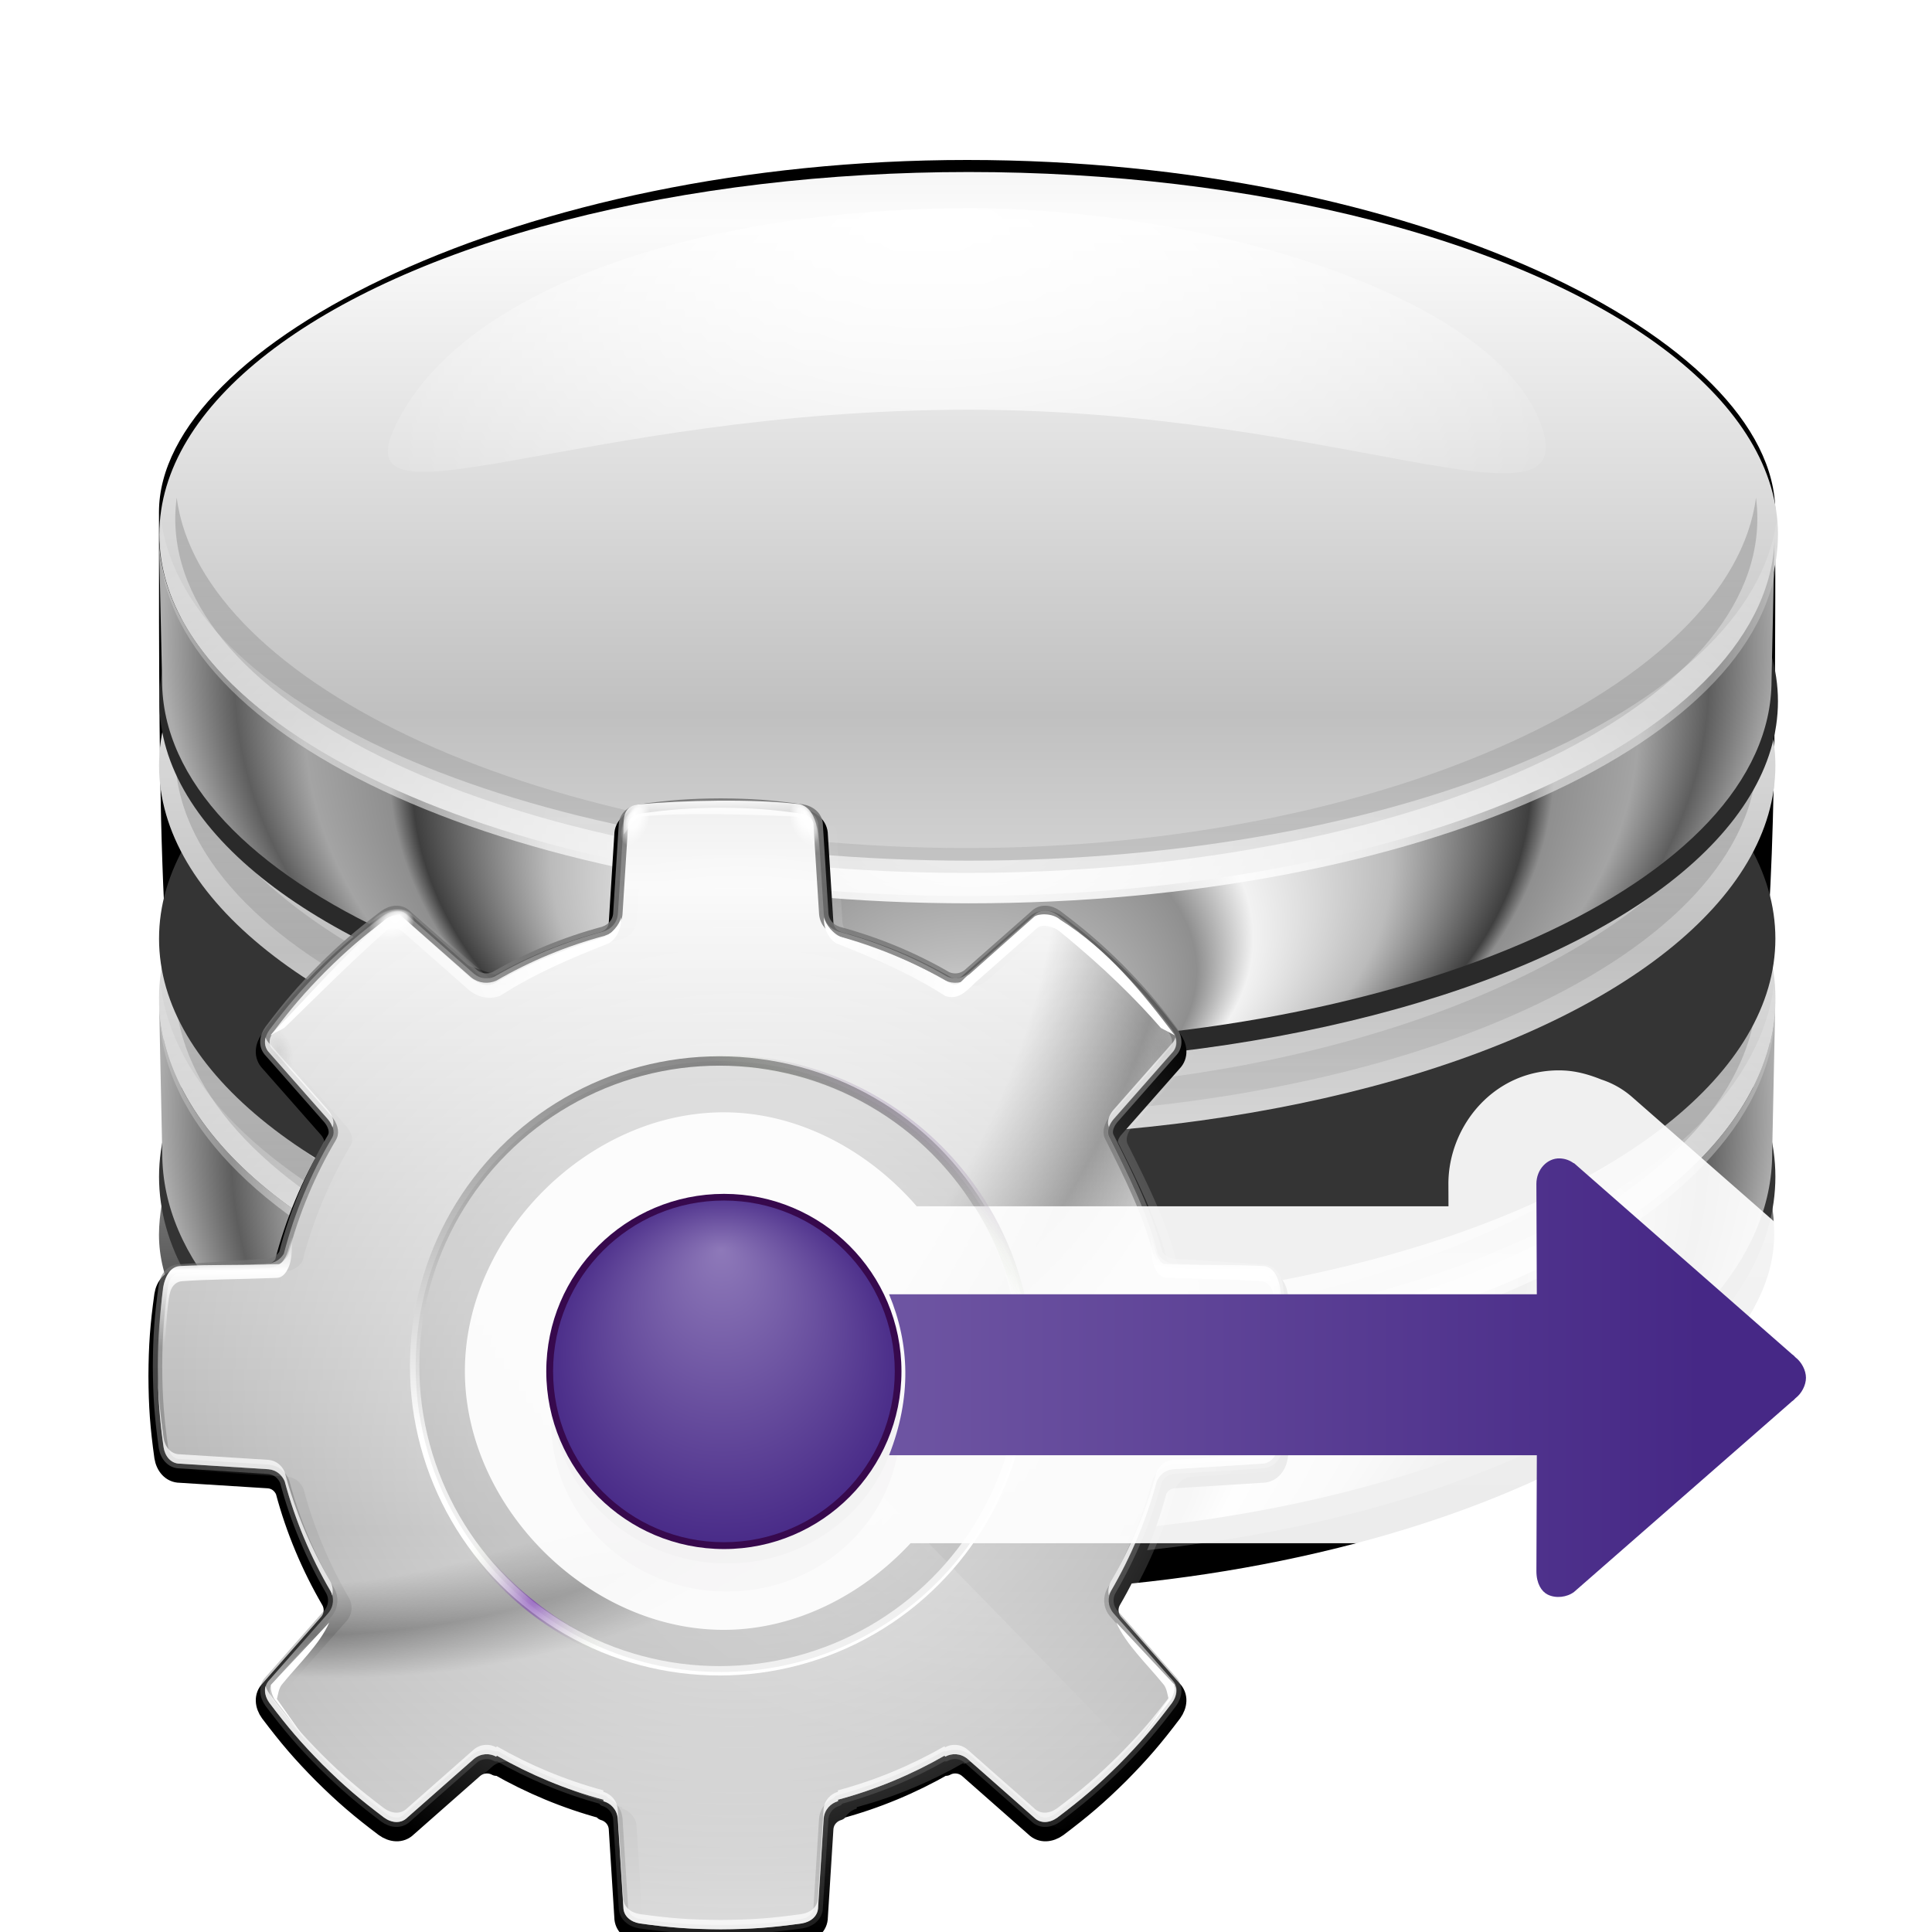 <svg height="24" width="24" xmlns="http://www.w3.org/2000/svg" xmlns:xlink="http://www.w3.org/1999/xlink"><linearGradient id="a"><stop offset="0" stop-color="#fff"/><stop offset="1" stop-color="#fff" stop-opacity="0"/></linearGradient><linearGradient id="b" gradientUnits="userSpaceOnUse" x1="78.561" x2="40.48" y1="8.081" y2="36.641"><stop offset="0" stop-color="#8e79b9"/><stop offset="1" stop-color="#462886"/></linearGradient><linearGradient id="c" gradientTransform="matrix(0 1 1 0 -225.549 -4.741)" gradientUnits="userSpaceOnUse" x1="182.283" x2="182.283" xlink:href="#b" y1="238.969" y2="344.424"/><radialGradient id="d" cx="44.134" cy="88.832" gradientUnits="userSpaceOnUse" r="34.675" spreadMethod="reflect"><stop offset="0" stop-color="#6f29ae"/><stop offset=".26" stop-color="#d5efb9" stop-opacity="0"/><stop offset="1" stop-color="#6eae29" stop-opacity="0"/></radialGradient><radialGradient id="e" cx="64.303" cy="64.506" fx="63.995" fy="51.546" gradientUnits="userSpaceOnUse" r="19.637" xlink:href="#b"/><linearGradient id="f" gradientTransform="matrix(1.012 0 0 1.095 -19.927 16.577)" gradientUnits="userSpaceOnUse" x1="80.093" x2="80.093" y1="69.249" y2="56.052"><stop offset="0" stop-color="#bce93f" stop-opacity=".286"/><stop offset="1" stop-color="#eefacd"/></linearGradient><radialGradient id="g" cx="48.287" cy="87.407" fx="48.682" fy="96.119" gradientUnits="userSpaceOnUse" r="11.39"><stop offset="0" stop-color="#6ccb34"/><stop offset="1" stop-color="#afe41f"/></radialGradient><linearGradient id="h" gradientUnits="userSpaceOnUse" x1="310.85" x2="310.85" y1="-27.656" y2="270.17"><stop offset="0"/><stop offset=".5" stop-color="#fff"/><stop offset="1" stop-color="#fff"/></linearGradient><linearGradient id="i" gradientUnits="userSpaceOnUse" x1="114.296" x2="114.296" y1="49.937" y2="61.877"><stop offset="0" stop-color="#fff" stop-opacity="0"/><stop offset=".325" stop-color="#fff"/><stop offset="1" stop-color="#fff" stop-opacity="0"/></linearGradient><radialGradient id="j" cx="54.673" cy="6.85" gradientTransform="matrix(1 0 0 1.902 0 -6.178)" gradientUnits="userSpaceOnUse" r="1.289"><stop offset="0" stop-color="#474747"/><stop offset="1" stop-color="#474747" stop-opacity="0"/></radialGradient><radialGradient id="k" cx="54.673" cy="6.85" fx="54.046" fy="6.341" gradientTransform="matrix(1 0 0 1.902 0 -6.178)" gradientUnits="userSpaceOnUse" r="1.289" xlink:href="#L"/><linearGradient id="l" gradientUnits="userSpaceOnUse" x1="52.722" x2="38.628" xlink:href="#M" y1="17.797" y2="22.658"/><linearGradient id="m" gradientUnits="userSpaceOnUse" x1="43.714" x2="18.252" xlink:href="#M" y1="11.362" y2="21.729"/><radialGradient id="n" cx="54.673" cy="6.85" fx="54.046" fy="6.341" gradientTransform="matrix(.678 0 0 1.289 -64.855 57.852)" gradientUnits="userSpaceOnUse" r="1.289" xlink:href="#L"/><radialGradient id="o" cx="54.673" cy="6.85" fx="54.046" fy="6.341" gradientTransform="matrix(.678 0 0 1.289 21.534 16.005)" gradientUnits="userSpaceOnUse" r="1.289" xlink:href="#L"/><linearGradient id="p" gradientUnits="userSpaceOnUse" x1="62.907" x2="62.991" xlink:href="#a" y1="3.391" y2="9.394"/><linearGradient id="q" gradientUnits="userSpaceOnUse" x1="53.469" x2="52.469" y1="-13.033" y2="167.967"><stop offset="0" stop-color="#767676"/><stop offset="1" stop-color="#767676" stop-opacity="0"/></linearGradient><radialGradient id="r" cx="49.426" cy="87.602" gradientUnits="userSpaceOnUse" r="40.66" xlink:href="#a"/><radialGradient id="s" cx="94.819" cy="67.895" gradientTransform="matrix(1 0 0 .578 0 -101.847)" gradientUnits="userSpaceOnUse" r="43.734" xlink:href="#a"/><radialGradient id="t" cx="-1.249" cy="23.725" fy="61.404" gradientTransform="matrix(1.358 1.503 -1.633 1.476 -61.052 -44.648)" gradientUnits="userSpaceOnUse" r="60"><stop offset="0" stop-opacity="0"/><stop offset=".611" stop-opacity="0"/><stop offset=".685" stop-opacity=".378"/><stop offset=".75" stop-opacity="0"/><stop offset="1" stop-opacity="0"/></radialGradient><linearGradient id="u" gradientUnits="userSpaceOnUse" spreadMethod="reflect" x1="48.081" x2="48.081" y1="98.923" y2="52.285"><stop offset="0" stop-color="#b4b4b4"/><stop offset=".5" stop-color="#d1d1d1"/><stop offset="1" stop-color="#fafafa"/></linearGradient><filter id="v"><feGaussianBlur stdDeviation="1.37"/></filter><filter id="w"><feGaussianBlur stdDeviation=".607"/></filter><filter id="x"><feGaussianBlur stdDeviation=".416"/></filter><filter id="y"><feGaussianBlur stdDeviation=".46"/></filter><filter id="z"><feGaussianBlur stdDeviation=".691"/></filter><filter id="A"><feGaussianBlur stdDeviation=".114"/></filter><filter id="B"><feGaussianBlur stdDeviation=".07"/></filter><filter id="C"><feGaussianBlur stdDeviation=".204"/></filter><filter id="D" height="1.133" width="1.226" x="-.113" y="-.067"><feGaussianBlur stdDeviation=".133"/></filter><filter id="E"><feGaussianBlur stdDeviation=".093"/></filter><filter id="F"><feGaussianBlur stdDeviation=".023"/></filter><filter id="G"><feGaussianBlur stdDeviation=".605"/></filter><clipPath id="H"><path d="m76.906-70.062c-2.912 3.972-7.607 6.562-12.906 6.562-4.896 0-9.283-2.189-12.219-5.656-23.14-4.286-26.618 14.04-31.5 30.75.409.434.807.865 1.281 1.344 2.327 2.303 3.946 3.678 6.562 5.656.789.572 1.783.685 2.469 0l7.094-6.25c.761-.632 1.706-.623 2.375-.25l.094-.094c3.528 2.017 7.328 3.61 11.344 4.688v.156c.736.209 1.44.859 1.531 1.844l.594 9.438c0.0.969.788 1.597 1.75 1.75 3.249.451 5.351.608 8.625.625 3.274-.017 5.376-.174 8.625-.625.962-.153 1.75-.781 1.75-1.75l.594-9.438c.091-.984.795-1.635 1.531-1.844v-.156c4.016-1.078 7.816-2.67 11.344-4.688l.094.094c.669-.373 1.614-.382 2.375.25l7.094 6.25c.686.686 1.68.572 2.469 0 2.617-1.979 4.235-3.354 6.562-5.656.485-.491.895-.931 1.312-1.375 3.924-7.087-25.609-43.435-30.844-31.625z"/></clipPath><filter id="I"><feGaussianBlur stdDeviation="1.283"/></filter><radialGradient id="K" cx="-84" cy="64" gradientUnits="userSpaceOnUse" r="60" xlink:href="#a"/><linearGradient id="L"><stop offset="0" stop-color="#fff"/><stop offset=".5" stop-color="#fff" stop-opacity=".791"/><stop offset="1" stop-color="#fff" stop-opacity="0"/></linearGradient><linearGradient id="M"><stop offset="0" stop-color="#fff"/><stop offset=".5" stop-color="#fff" stop-opacity=".504"/><stop offset="1" stop-color="#fff"/></linearGradient><filter id="N"><feGaussianBlur stdDeviation="6.421"/></filter><linearGradient id="O" gradientUnits="userSpaceOnUse" x1="99.466" x2="99.466" y1="120.63" y2="90.84"><stop offset="0"/><stop offset="1" stop-opacity="0"/></linearGradient><filter id="P"><feGaussianBlur stdDeviation="1.601"/></filter><filter id="Q"><feGaussianBlur stdDeviation="4.196"/></filter><linearGradient id="R" gradientUnits="userSpaceOnUse" spreadMethod="reflect" x1="341.532" x2="341.532" y1="528.58" y2="700.078"><stop offset="0" stop-color="#fcfcfc"/><stop offset="1" stop-color="#c0c0c0"/></linearGradient><linearGradient id="S"><stop offset="0" stop-color="#fff"/><stop offset=".139" stop-color="#bcbcbc"/><stop offset=".278" stop-color="#8f8f8f"/><stop offset=".348" stop-color="#f2f2f2"/><stop offset=".52" stop-color="#bbb"/><stop offset=".691" stop-color="#3f3f3f"/><stop offset=".72" stop-color="#8f8f8f"/><stop offset=".825" stop-color="#a4a4a4"/><stop offset=".911" stop-color="#5e5e5e"/><stop offset="1" stop-color="#acacac"/></linearGradient><filter id="T"><feGaussianBlur stdDeviation="4.717"/></filter><linearGradient id="U" gradientUnits="userSpaceOnUse" x1="1228.482" x2="1228.482" y1="349.261" y2="687.31"><stop offset="0"/><stop offset="1" stop-color="#474747" stop-opacity="0"/></linearGradient><radialGradient id="V" cx="902.44" cy="573.336" fy="777.675" gradientTransform="matrix(1 0 0 .79 -515.847 106.142)" gradientUnits="userSpaceOnUse" r="252.672" xlink:href="#S"/><radialGradient id="W" cx="949.332" cy="517.87" fx="941.931" fy="440.161" gradientTransform="matrix(1.71 .065 -.052 .987 -1209.492 -86.255)" gradientUnits="userSpaceOnUse" r="119.397" xlink:href="#a"/><radialGradient id="X" cx="1302.516" cy="396.677" gradientTransform="matrix(1.462 0 0 .792 -1517.098 316.296)" gradientUnits="userSpaceOnUse" r="252.672" xlink:href="#a"/><radialGradient id="Y" cx="902.44" cy="573.336" fy="777.675" gradientTransform="matrix(.222 0 0 .178 -136.004 -61.564)" gradientUnits="userSpaceOnUse" r="252.672" xlink:href="#S"/><radialGradient id="Z" cx="949.332" cy="517.87" fx="941.931" fy="440.161" gradientTransform="matrix(.379 -.006 -0 .216 -295.927 -82.283)" gradientUnits="userSpaceOnUse" r="119.397" xlink:href="#a"/><linearGradient id="aa" gradientUnits="userSpaceOnUse" x1="46.27" x2="46.27" y1="39.292" y2="23.015"><stop offset="0" stop-color="#222"/><stop offset="1" stop-opacity="0"/></linearGradient><filter id="ab"><feGaussianBlur stdDeviation=".464"/></filter><g transform="matrix(.172 0 0 .172 1.027 .998)"><path d="m594.21 637.248c0 303.864.001 275.303-397.065 275.303-108.849 0-108.291-77.88-108.291-275.303 0-54.059 113.2-113.034 252.678-113.034s252.678 57.407 252.678 113.034z" filter="url(#N)" transform="matrix(.231 0 0 .225 -15.015 -112.197)"/><path d="m82.304 50.819c-19.506 0-34.606 7.275-34.606 17.028 0 .031-0.0.062 0 .094-.001.02.001.042 0 .062.001.042-.001.084 0 .125v.094c-0.0.02 0 .042 0 .062 0 .305.001.605.031.906l-.091 5.5c-.073.464-.125.933-.125 1.406 0 .463.055.921.125 1.375-.07.454-.125.912-.125 1.375 0 .031-0.0.062 0 .094-.001.021.001.042 0 .062.001.043-.001.082 0 .125v.062c-0.0.021 0 .041 0 .062 0 .305.001.605.031.906l-.091 5.531c-.073.464-.125.933-.125 1.406 0 .458.056.894.125 1.344-.07.454-.125.912-.125 1.375 0 .031-0.0.062 0 .094-.001.02.001.042 0 .062.001.042-.001.084 0 .125v.094c-0.0.02 0 .042 0 .062 0 .305.001.605.031.906l-.091 5.5c-.073.464-.125.933-.125 1.406 0 .368.018.732.062 1.094-.044.362-.062.726-.062 1.094 0 .032-0.0.062 0 .094-.001.021.001.042 0 .062.001.042-.001.084 0 .125v.062c-0.0.021 0 .041 0 .062 0 .305.001.636.031.938l-.091 5.5c-.073.464-.125.933-.125 1.406 0 8.086 15.838 16.211 35.344 16.211 19.506 0 35.313-8.235 35.313-16.211 0-.515-.038-1.027-.125-1.531l-.091-5.375c.03-.301.031-.633.031-.938 0-.053.001-.104 0-.156.002-.084 0-.166 0-.25 0-.368-.018-.731-.062-1.094.044-.363.062-.726.062-1.094 0-.515-.038-1.027-.125-1.531l-.091-5.375c.03-.301.031-.601.031-.906 0-.051.001-.105 0-.156.003-.094 0-.187 0-.281 0-.462-.024-.922-.094-1.375.068-.448.094-.887.094-1.344 0-.515-.038-1.027-.125-1.531l-.091-5.406c.03-.301.031-.601.031-.906 0-.053.001-.104 0-.156.002-.084 0-.166 0-.25 0-.462-.024-.922-.094-1.375.07-.453.094-.913.094-1.375 0-.515-.038-1.027-.125-1.531l-.091-5.375c.03-.301.031-.601.031-.906 0-.051.001-.105 0-.156.003-.094 0-.187 0-.281 0-9.753-15.069-17.028-34.575-17.028z" fill="url(#O)" filter="url(#P)" transform="matrix(1.651 0 0 1.591 -72.017 -89.248)"/><g transform="matrix(.231 0 0 .219 -25.419 -48.417)"><ellipse cx="341.532" cy="637.248" fill="#343434" filter="url(#Q)" rx="252.678" ry="126.339" transform="translate(45.061 -54.603)"/><ellipse cx="341.532" cy="637.248" fill="url(#R)" rx="252.678" ry="126.339" transform="translate(45.061 -113.577)"/><path d="m639.265 523.659c0 69.739-113.209 126.344-252.687 126.344-138.752-0-251.486-56.011-252.656-125.25l1 50.25c0 69.739 112.209 126.344 251.688 126.344 139.478 0 251.656-56.605 251.656-126.344z" fill="url(#V)"/><path d="m566.277 486.157c12.8 40.367-63.614 75.708-179.182 75.708-121.154 0-196.213-36.473-179.182-75.708 22.213-51.176 102.487-75.708 179.182-75.708 73.919 0 164.758 30.218 179.182 75.708z" fill="url(#W)"/><path d="m134.39 519.234c-.286 2.461-.469 4.94-.469 7.438 0 69.739 113.209 126.344 252.687 126.344 139.478 0 252.656-56.605 252.656-126.344 0-2.497-.151-4.976-.438-7.438-7.708 66.281-117.734 118.906-252.219 118.906-134.484 0-244.51-52.625-252.219-118.906z" fill="url(#X)" filter="url(#T)"/><path d="m1050.312 441.161c-.286 2.461-.469 4.94-.469 7.438 0 69.739 113.209 126.344 252.687 126.344 139.478 0 252.656-56.605 252.656-126.344 0-2.497-.151-4.976-.438-7.438-7.708 66.281-117.734 124.906-252.219 124.906-134.484 0-244.51-58.625-252.219-124.906z" fill="url(#U)" filter="url(#T)" opacity=".506" transform="matrix(.979 0 0 .979 -888.888 80.2)"/></g><g transform="matrix(.231 0 0 .212 -25.419 -61.533)"><ellipse cx="341.532" cy="637.248" fill="#343434" filter="url(#Q)" rx="252.678" ry="126.339" transform="translate(45.061 -54.603)"/><ellipse cx="341.532" cy="637.248" fill="url(#R)" rx="252.678" ry="126.339" transform="translate(45.061 -113.577)"/><path d="m639.265 523.659c0 69.739-113.209 126.344-252.687 126.344-138.752-0-251.486-56.011-252.656-125.25l1 50.25c0 69.739 112.209 126.344 251.688 126.344 139.478 0 251.656-56.605 251.656-126.344z" fill="url(#V)"/><path d="m566.277 486.157c12.8 40.367-63.614 75.708-179.182 75.708-121.154 0-196.213-36.473-179.182-75.708 22.213-51.176 102.487-75.708 179.182-75.708 73.919 0 164.758 30.218 179.182 75.708z" fill="url(#W)"/><path d="m134.39 519.234c-.286 2.461-.469 4.94-.469 7.438 0 69.739 113.209 126.344 252.687 126.344 139.478 0 252.656-56.605 252.656-126.344 0-2.497-.151-4.976-.438-7.438-7.708 66.281-117.734 118.906-252.219 118.906-134.484 0-244.51-52.625-252.219-118.906z" fill="url(#X)" filter="url(#T)"/><path d="m1050.312 441.161c-.286 2.461-.469 4.94-.469 7.438 0 69.739 113.209 126.344 252.687 126.344 139.478 0 252.656-56.605 252.656-126.344 0-2.497-.151-4.976-.438-7.438-7.708 66.281-117.734 124.906-252.219 124.906-134.484 0-244.51-58.625-252.219-124.906z" fill="url(#U)" filter="url(#T)" opacity=".506" transform="matrix(.979 0 0 .979 -888.888 80.2)"/></g><g transform="matrix(1.042 0 0 .921 -2.834 2.828)"><ellipse cx="341.532" cy="637.248" fill="#2a2a2a" filter="url(#Q)" rx="252.678" ry="126.339" transform="matrix(.222 0 0 .225 -11.692 -97.757)"/><ellipse cx="341.532" cy="637.248" fill="url(#R)" rx="252.678" ry="126.339" transform="matrix(.222 0 0 .225 -11.692 -110.836)"/><path d="m119.999 32.444c0 15.702-25.09 28.447-56.002 28.447-30.751-0-55.736-12.611-55.995-28.201l.222 11.314c0 15.702 24.868 28.447 55.78 28.447 30.912 0 55.774-12.745 55.774-28.447z" fill="url(#Y)"/><path d="m103.823 24c2.837 9.089-14.098-1.24-39.711-1.24-26.851 0-43.486 10.074-39.711 1.24 4.923-11.523 22.714-17.046 39.711-17.046 16.382 0 36.515 6.804 39.711 17.046z" fill="url(#Z)"/><path d="m134.39 519.234c-.286 2.461-.469 4.94-.469 7.438 0 69.739 113.209 126.344 252.687 126.344 139.478 0 252.656-56.605 252.656-126.344 0-2.497-.151-4.976-.438-7.438-7.708 66.281-117.734 118.906-252.219 118.906-134.484 0-244.51-52.625-252.219-118.906z" fill="url(#X)" filter="url(#T)" transform="matrix(.222 0 0 .225 -21.679 -85.462)"/><path d="m1050.312 441.161c-.286 2.461-.469 4.94-.469 7.438 0 69.739 113.209 126.344 252.687 126.344 139.478 0 252.656-56.605 252.656-126.344 0-2.497-.151-4.976-.438-7.438-7.708 66.281-117.734 124.906-252.219 124.906-134.484 0-244.51-58.625-252.219-124.906z" fill="url(#U)" filter="url(#T)" opacity=".506" transform="matrix(.217 0 0 .22 -218.68 -67.405)"/><path d="m11.172 47.43c37.178-20.551 69.99-17.884 100.198-.593 2.171-1.824 3.577-3.454 4.332-4.93-36.344-18.937-72.689-15.535-109.033.461.97 1.714 2.724 3.355 4.503 5.063z" fill="url(#aa)" fill-rule="evenodd" filter="url(#ab)" opacity=".035" transform="matrix(.974 0 0 .999 4.549 -.696)"/></g></g><g transform="matrix(.172 0 0 .172 .684 1.998)"><path d="m64 5c-3.274.017-5.376.174-8.625.625-.962.153-1.75.781-1.75 1.75l-.594 9.438c-.089.955-.757 1.584-1.469 1.812-.022.007-.041.025-.062.031-4.117 1.105-8.023 2.722-11.625 4.812-.652.282-1.492.265-2.188-.312l-7.094-6.25c-.685-.685-1.68-.572-2.469 0-2.617 1.979-4.235 3.353-6.562 5.656-2.303 2.327-3.678 3.946-5.656 6.562-.572.789-.685 1.783 0 2.469l6.25 7.094c.474.57.736 1.309.469 1.844l-.062.125c-2.246 3.8-3.995 7.936-5.125 12.312-.012.021-.019.042-.031.062-.317.513-.855.932-1.594 1l-9.438.594c-.969 0-1.597.788-1.75 1.75-.451 3.249-.608 5.351-.625 8.625.017 3.274.174 5.376.625 8.625.153.962.781 1.75 1.75 1.75l9.438.594c.867.08 1.443.647 1.719 1.281 1.103 4.143 2.766 8.064 4.875 11.688.373.669.382 1.614-.25 2.375l-6.25 7.094c-.685.685-.572 1.68 0 2.469 1.979 2.617 3.354 4.235 5.656 6.562 2.327 2.303 3.946 3.678 6.562 5.656.789.572 1.783.685 2.469 0l7.094-6.25c.761-.632 1.706-.623 2.375-.25l.094-.094c3.528 2.017 7.328 3.61 11.344 4.688v.156c.736.209 1.44.859 1.531 1.844l.594 9.438c0 .969.788 1.597 1.75 1.75 3.249.451 5.351.608 8.625.625 3.274-.017 5.376-.174 8.625-.625.962-.153 1.75-.781 1.75-1.75l.594-9.438c.091-.984.795-1.635 1.531-1.844v-.156c4.016-1.078 7.816-2.67 11.344-4.688l.094.094c.669-.373 1.614-.382 2.375.25l7.094 6.25c.685.686 1.68.572 2.469 0 2.617-1.979 4.235-3.354 6.563-5.656 2.303-2.327 3.678-3.946 5.656-6.562.572-.789.686-1.783 0-2.469l-6.25-7.094c-.632-.761-.623-1.706-.25-2.375 2.109-3.623 3.772-7.544 4.875-11.688.275-.635.851-1.201 1.719-1.281l9.438-.594c.969 0 1.597-.788 1.75-1.75.451-3.249.608-5.351.625-8.625-.017-3.274-.174-5.376-.625-8.625-.153-.962-.781-1.75-1.75-1.75l-9.438-.594c-.738-.068-1.277-.487-1.594-1-.006-.022-.026-.041-.031-.062-1.13-4.376-3.151-8.365-5.125-12.312l-.062-.125c-.267-.535-.005-1.273.469-1.844l6.25-7.094c.686-.686.572-1.68 0-2.469-1.979-2.617-3.354-4.235-5.656-6.562-2.327-2.303-3.946-3.678-6.563-5.656-.789-.572-1.783-.686-2.469 0l-7.094 6.25c-.695.577-1.536.594-2.188.312-3.602-2.09-7.508-3.707-11.625-4.812-.022-.006-.041-.024-.062-.031-.712-.228-1.38-.857-1.469-1.812l-.594-9.438c0-.969-.788-1.597-1.75-1.75-3.249-.451-5.351-.608-8.625-.625z" style="fill:#040404;stroke:#000;stroke-width:2;stroke-linecap:round;stroke-linejoin:round;stroke-dashoffset:1.088;filter:url(#v)" transform="matrix(.678 0 0 .678 4.71 43.693)"/><path d="m48.081 46.404c-2.219.012-3.643.118-5.845.424-.652.104-1.186.529-1.186 1.186l-.402 6.396c-.06.647-.513 1.074-.995 1.228-.015.005-.028.017-.042.021-2.79.749-5.437 1.845-7.878 3.261-.442.191-1.011.18-1.482-.212l-4.807-4.235c-.465-.465-1.139-.388-1.673 0-1.773 1.341-2.87 2.273-4.447 3.833-1.561 1.577-2.492 2.674-3.833 4.447-.388.534-.465 1.208 0 1.673l4.235 4.807c.321.387.499.887.318 1.249l-.042.085c-1.522 2.575-2.707 5.378-3.473 8.344-.008.014-.013.029-.021.042-.215.348-.58.631-1.08.678l-6.396.402c-.657 0-1.082.534-1.186 1.186-.306 2.202-.412 3.626-.424 5.845.012 2.219.118 3.643.424 5.845.104.652.529 1.186 1.186 1.186l6.396.402c.588.054.978.438 1.165.868.748 2.808 1.875 5.465 3.304 7.92.253.453.259 1.094-.169 1.609l-4.235 4.807c-.465.465-.388 1.139 0 1.673 1.341 1.773 2.273 2.87 3.833 4.447 1.577 1.561 2.674 2.492 4.447 3.833.534.388 1.208.465 1.673 0l4.807-4.235c.515-.428 1.156-.422 1.609-.169l.064-.064c2.391 1.367 4.966 2.446 7.687 3.177v.106c.499.142.976.582 1.038 1.249l.402 6.396c0 .657.534 1.082 1.186 1.186 2.202.306 3.626.412 5.845.424 2.219-.012 3.643-.118 5.845-.424.652-.104 1.186-.529 1.186-1.186l.402-6.396c.062-.667.539-1.108 1.038-1.249v-.106c2.721-.731 5.297-1.81 7.687-3.177l.064.064c.453-.253 1.094-.259 1.609.169l4.807 4.235c.465.465 1.139.388 1.673 0 1.773-1.341 2.87-2.273 4.447-3.833 1.561-1.577 2.492-2.674 3.833-4.447.388-.534.465-1.208 0-1.673l-4.235-4.807c-.428-.515-.422-1.156-.169-1.609 1.429-2.455 2.556-5.112 3.304-7.92.187-.43.577-.814 1.165-.868l6.396-.402c.657 0 1.082-.534 1.186-1.186.306-2.202.412-3.626.424-5.845-.012-2.219-.118-3.643-.424-5.845-.104-.652-.529-1.186-1.186-1.186l-6.396-.402c-.5-.046-.865-.33-1.08-.678-.004-.015-.017-.028-.021-.042-.766-2.966-2.135-5.669-3.473-8.344l-.042-.085c-.181-.362-.003-.863.318-1.249l4.235-4.807c.465-.465.388-1.139 0-1.673-1.341-1.773-2.273-2.87-3.833-4.447-1.577-1.561-2.674-2.492-4.447-3.833-.534-.388-1.208-.465-1.673 0l-4.807 4.235c-.471.391-1.041.403-1.482.212-2.441-1.417-5.088-2.512-7.878-3.261-.015-.004-.028-.016-.042-.021-.483-.155-.935-.581-.995-1.228l-.402-6.396c0-.657-.534-1.082-1.186-1.186-2.202-.306-3.626-.412-5.845-.424z" fill="url(#u)"/><path d="m-84 4c-3.274.017-5.376.174-8.625.625-.962.153-1.75.781-1.75 1.75l-.594 9.438c-.089.955-.757 1.584-1.469 1.812-.022.007-.041.025-.062.031-4.117 1.105-8.023 2.722-11.625 4.812-.652.282-1.492.265-2.188-.312l-7.094-6.25c-.685-.685-1.68-.572-2.469 0-2.617 1.979-4.235 3.354-6.562 5.656-2.303 2.327-3.678 3.946-5.656 6.562-.572.789-.685 1.783 0 2.469l6.25 7.094c.474.57.736 1.309.469 1.844l-.062.125c-2.246 3.8-3.995 7.936-5.125 12.312-.012.021-.019.042-.031.062-.317.513-.855.932-1.594 1l-9.438.594c-.969 0-1.597.788-1.75 1.75-.451 3.249-.608 5.351-.625 8.625.017 3.274.174 5.376.625 8.625.153.962.781 1.75 1.75 1.75l9.438.594c.867.08 1.443.647 1.719 1.281 1.103 4.143 2.766 8.064 4.875 11.688.373.669.382 1.614-.25 2.375l-6.25 7.094c-.685.685-.572 1.68 0 2.469 1.979 2.617 3.354 4.235 5.656 6.562 2.327 2.303 3.946 3.678 6.562 5.656.789.572 1.783.685 2.469 0l7.094-6.25c.761-.632 1.706-.623 2.375-.25l.094-.094c3.528 2.017 7.328 3.61 11.344 4.688v.156c.736.209 1.44.859 1.531 1.844l.594 9.438c0 .969.788 1.597 1.75 1.75 3.249.451 5.351.608 8.625.625 3.274-.017 5.376-.174 8.625-.625.962-.153 1.75-.781 1.75-1.75l.594-9.438c.091-.984.795-1.635 1.531-1.844v-.156c4.016-1.078 7.816-2.67 11.344-4.688l.094.094c.669-.373 1.614-.382 2.375.25l7.094 6.25c.686.686 1.68.572 2.469 0 2.617-1.979 4.235-3.354 6.562-5.656 2.303-2.327 3.678-3.946 5.656-6.562.572-.789.686-1.783 0-2.469l-6.25-7.094c-.632-.761-.623-1.706-.25-2.375 2.109-3.623 3.772-7.544 4.875-11.688.275-.635.851-1.201 1.719-1.281l9.438-.594c.969 0 1.597-.788 1.75-1.75.451-3.249.608-5.351.625-8.625-.017-3.274-.174-5.376-.625-8.625-.153-.962-.781-1.75-1.75-1.75l-9.438-.594c-.738-.068-1.277-.487-1.594-1-.006-.022-.026-.041-.031-.062-1.13-4.376-3.151-8.365-5.125-12.312l-.062-.125c-.267-.535-.005-1.273.469-1.844l6.25-7.094c.686-.686.572-1.68 0-2.469-1.979-2.617-3.354-4.235-5.656-6.562-2.327-2.303-3.946-3.678-6.562-5.656-.789-.572-1.783-.686-2.469 0l-7.094 6.25c-.695.577-1.536.594-2.188.312-3.602-2.09-7.508-3.707-11.625-4.812-.022-.006-.041-.024-.062-.031-.712-.228-1.38-.857-1.469-1.812l-.594-9.438c0-.969-.788-1.597-1.75-1.75-3.249-.451-5.351-.608-8.625-.625z" fill="url(#t)" mask="url(#J)" transform="matrix(.678 0 0 .678 105.006 43.693)"/><path clip-path="url(#H)" d="m76.906-70.062c-2.912 3.972-7.607 6.562-12.906 6.562-4.896 0-9.283-2.189-12.219-5.656l-31.5 30.75c.409.434.807.865 1.281 1.344 2.327 2.303 3.946 3.678 6.562 5.656.789.572 1.783.685 2.469 0l7.094-6.25c.761-.632 1.706-.623 2.375-.25l.094-.094c3.528 2.017 7.328 3.61 11.344 4.688v.156c.736.209 1.44.859 1.531 1.844l.594 9.438c0.0.969.788 1.597 1.75 1.75 3.249.451 5.351.608 8.625.625 3.274-.017 5.376-.174 8.625-.625.962-.153 1.75-.781 1.75-1.75l.594-9.438c.091-.984.795-1.635 1.531-1.844v-.156c4.016-1.078 7.816-2.67 11.344-4.688l.094.094c.669-.373 1.614-.382 2.375.25l7.094 6.25c.686.686 1.68.572 2.469 0 2.617-1.979 4.235-3.354 6.562-5.656.485-.491.895-.931 1.312-1.375z" fill="url(#s)" filter="url(#I)" opacity=".431" transform="matrix(.678 0 0 .678 4.71 140.939)"/><path clip-path="url(#H)" d="m76.906-70.062c-2.912 3.972-7.607 6.562-12.906 6.562-4.896 0-9.283-2.189-12.219-5.656l-31.5 30.75c.409.434.807.865 1.281 1.344 2.327 2.303 3.946 3.678 6.562 5.656.789.572 1.783.685 2.469 0l7.094-6.25c.761-.632 1.706-.623 2.375-.25l.094-.094c3.528 2.017 7.328 3.61 11.344 4.688v.156c.736.209 1.44.859 1.531 1.844l.594 9.438c0.0.969.788 1.597 1.75 1.75 3.249.451 5.351.608 8.625.625 3.274-.017 5.376-.174 8.625-.625.962-.153 1.75-.781 1.75-1.75l.594-9.438c.091-.984.795-1.635 1.531-1.844v-.156c4.016-1.078 7.816-2.67 11.344-4.688l.094.094c.669-.373 1.614-.382 2.375.25l7.094 6.25c.686.686 1.68.572 2.469 0 2.617-1.979 4.235-3.354 6.562-5.656.485-.491.895-.931 1.312-1.375z" fill="url(#s)" filter="url(#I)" opacity=".431" transform="matrix(-.678 0 0 -.678 91.443 33.195)"/><path d="m49.426 46.941c-2.219.012-3.643.118-5.845.424-.652.104-1.186.529-1.186 1.186l-.402 6.396c-.06.647-.513 1.074-.995 1.228-.015.005-.028.017-.042.021-2.79.749-5.437 1.845-7.878 3.261-.442.191-1.011.18-1.482-.212l-4.807-4.235c-.465-.465-1.139-.388-1.673 0-1.773 1.341-2.87 2.273-4.447 3.833-1.561 1.577-2.492 2.674-3.833 4.447-.388.534-.465 1.208 0 1.673l4.235 4.807c.321.387.499.887.318 1.249l-.042.085c-1.522 2.575-2.707 5.378-3.473 8.344-.008.014-.013.029-.021.042-.215.348-.58.631-1.08.678l-6.396.402c-.657 0-1.082.534-1.186 1.186-.306 2.202-.412 3.626-.424 5.845.012 2.219.118 3.643.424 5.845.104.652.529 1.186 1.186 1.186l6.396.402c.588.054.978.438 1.165.868.748 2.808 1.875 5.465 3.304 7.92.253.453.259 1.094-.169 1.609l-4.235 4.807c-.465.465-.388 1.139 0 1.673 1.341 1.773 2.273 2.87 3.833 4.447 1.577 1.561 2.674 2.492 4.447 3.833.534.388 1.208.465 1.673 0l4.807-4.235c.515-.428 1.156-.422 1.609-.169l.064-.064c2.391 1.367 4.966 2.446 7.687 3.177v.106c.499.142.976.582 1.038 1.249l.402 6.396c0 .657.534 1.082 1.186 1.186 2.202.306 3.626.412 5.845.424 2.219-.012 3.643-.118 5.845-.424.652-.104 1.186-.529 1.186-1.186l.402-6.396c.062-.667.539-1.108 1.038-1.249v-.106c2.721-.731 5.297-1.81 7.687-3.177l.064.064c.453-.253 1.094-.259 1.609.169l4.807 4.235c.465.465 1.139.388 1.673 0 1.773-1.341 2.87-2.273 4.447-3.833 1.561-1.577 2.492-2.674 3.833-4.447.388-.534.465-1.208 0-1.673l-4.235-4.807c-.428-.515-.422-1.156-.169-1.609 1.429-2.455 2.556-5.112 3.304-7.92.187-.43.577-.814 1.165-.868l6.396-.402c.657 0 1.082-.534 1.186-1.186.306-2.202.412-3.626.424-5.845-.012-2.219-.118-3.643-.424-5.845-.104-.652-.529-1.186-1.186-1.186l-6.396-.402c-.5-.046-.865-.33-1.08-.678-.004-.015-.017-.028-.021-.042-.766-2.966-2.135-5.669-3.473-8.344l-.042-.085c-.181-.362-.003-.863.318-1.249l4.235-4.807c.465-.465.388-1.139 0-1.673-1.341-1.773-2.273-2.87-3.833-4.447-1.577-1.561-2.674-2.492-4.447-3.833-.534-.388-1.208-.465-1.673 0l-4.807 4.235c-.471.391-1.041.403-1.482.212-2.441-1.417-5.088-2.512-7.878-3.261-.015-.004-.028-.016-.042-.021-.483-.155-.935-.581-.995-1.228l-.402-6.396c0-.657-.534-1.082-1.186-1.186-2.202-.306-3.626-.412-5.845-.424z" fill="url(#r)" opacity=".732"/><path d="m63.969 3.967c-3.274.017-5.376.174-8.625.625-.962.153-1.75.781-1.75 1.75l-.594 9.438c-.089.955-.757 1.584-1.469 1.812-.022.007-.041.025-.062.031-4.117 1.105-8.023 2.722-11.625 4.812-.652.282-1.492.265-2.188-.312l-7.094-6.25c-.685-.685-1.68-.572-2.469 0-2.617 1.979-4.235 3.353-6.562 5.656-2.303 2.327-3.678 3.946-5.656 6.562-.572.789-.685 1.783 0 2.469l6.25 7.094c.474.57.736 1.309.469 1.844l-.062.125c-2.246 3.8-3.995 7.936-5.125 12.313-.012.021-.019.042-.031.062-.317.513-.855.932-1.594 1l-9.438.594c-.969 0-1.597.788-1.75 1.75-.451 3.249-.608 5.351-.625 8.625.017 3.274.174 5.376.625 8.625.153.962.781 1.75 1.75 1.75l9.438.594c.867.08 1.443.647 1.719 1.281 1.103 4.143 2.766 8.064 4.875 11.688.373.669.382 1.614-.25 2.375l-6.25 7.094c-.685.685-.572 1.68 0 2.469 1.979 2.617 3.354 4.235 5.656 6.562 2.327 2.303 3.946 3.678 6.562 5.656.789.572 1.783.685 2.469 0l7.094-6.25c.761-.632 1.706-.623 2.375-.25l.094-.094c3.528 2.017 7.328 3.61 11.344 4.688v.156c.736.209 1.44.859 1.531 1.844l.594 9.438c0 .969.788 1.597 1.75 1.75 3.249.451 5.351.608 8.625.625 3.274-.017 5.376-.174 8.625-.625.962-.153 1.75-.781 1.75-1.75l.594-9.438c.091-.984.795-1.635 1.531-1.844v-.156c4.016-1.078 7.816-2.67 11.344-4.688l.094.094c.669-.373 1.614-.382 2.375.25l7.094 6.25c.685.686 1.68.572 2.469 0 2.617-1.979 4.235-3.354 6.563-5.656 2.303-2.327 3.678-3.946 5.656-6.562.572-.789.686-1.783 0-2.469l-6.25-7.094c-.632-.761-.623-1.706-.25-2.375 2.109-3.623 3.772-7.544 4.875-11.688.275-.635.851-1.201 1.719-1.281l9.438-.594c.969 0 1.597-.788 1.75-1.75.451-3.249.608-5.351.625-8.625-.017-3.274-.174-5.376-.625-8.625-.153-.962-.781-1.75-1.75-1.75l-9.438-.594c-.738-.068-1.277-.487-1.594-1-.006-.022-.026-.041-.031-.062-1.13-4.376-3.151-8.365-5.125-12.313l-.062-.125c-.267-.535-.005-1.273.469-1.844l6.25-7.094c.686-.686.572-1.68 0-2.469-1.979-2.617-3.354-4.235-5.656-6.562-2.327-2.303-3.946-3.678-6.563-5.656-.789-.572-1.783-.686-2.469 0l-7.094 6.25c-.695.577-1.536.594-2.188.312-3.602-2.09-7.508-3.707-11.625-4.812-.022-.006-.041-.024-.062-.031-.712-.228-1.38-.857-1.469-1.812l-.594-9.438c0-.969-.788-1.597-1.75-1.75-3.249-.451-5.351-.608-8.625-.625z" style="fill:none;stroke-linecap:round;stroke-linejoin:round;stroke-dashoffset:1.088;stroke:url(#q);filter:url(#G)" transform="matrix(.678 0 0 .678 4.71 43.693)"/><path d="m15.205 63.303c-.108.397-.038.809.275 1.122l4.235 4.807c.145.174.251.374.318.572.181-.362.003-.863-.318-1.249l-4.235-4.807c-.134-.134-.226-.285-.275-.445zm65.713 0c-.049.16-.12.311-.254.445l-4.235 4.807c-.316.38-.484.867-.318 1.228.068-.189.179-.383.318-.551l4.235-4.807c.313-.313.363-.726.254-1.122zm7.814 23.422c-.021 2.019-.135 3.425-.424 5.506-.104.652-.529 1.186-1.186 1.186l-6.396.402c-.588.054-.978.438-1.165.868-.748 2.808-1.875 5.465-3.304 7.92-.161.288-.236.657-.148 1.017.03-.125.088-.231.148-.339 1.429-2.455 2.556-5.112 3.304-7.92.187-.43.577-.814 1.165-.868l6.396-.402c.657 0 1.082-.534 1.186-1.186.306-2.202.412-3.626.424-5.845-.001-.121.001-.222 0-.339zm-81.3 1.207c.035 1.742.14 3.084.402 4.977.104.652.529 1.186 1.186 1.186l6.396.402c.588.054.978.438 1.165.868.748 2.808 1.875 5.465 3.304 7.92.06.107.097.215.127.339.087-.36.034-.728-.127-1.017-1.429-2.455-2.556-5.112-3.304-7.92-.187-.43-.577-.814-1.165-.868l-6.396-.402c-.657 0-1.082-.534-1.186-1.186-.229-1.651-.353-2.859-.402-4.299zm7.772 22.215c-.122.396-.001.848.275 1.228 1.341 1.773 2.273 2.87 3.833 4.447 1.577 1.561 2.674 2.492 4.447 3.833.534.388 1.208.465 1.673 0l4.807-4.235c.515-.428 1.156-.422 1.609-.169l.064-.064c2.391 1.367 4.966 2.446 7.687 3.177v.106c.499.142.976.582 1.038 1.249l.402 6.396c-0.0.657.534 1.082 1.186 1.186 2.202.306 3.626.412 5.845.424 2.219-.012 3.643-.118 5.845-.424.652-.104 1.186-.529 1.186-1.186l.402-6.396c.062-.667.539-1.108 1.038-1.249v-.106c2.721-.731 5.297-1.81 7.687-3.177l.064.064c.453-.253 1.094-.259 1.609.169l4.807 4.235c.465.465 1.139.388 1.673 0 1.773-1.341 2.87-2.273 4.447-3.833 1.561-1.577 2.492-2.674 3.833-4.447.276-.381.377-.832.254-1.228-.052.192-.128.377-.254.551-1.341 1.773-2.273 2.87-3.833 4.447-1.577 1.561-2.674 2.492-4.447 3.833-.534.388-1.208.465-1.673 0l-4.807-4.235c-.515-.428-1.156-.422-1.609-.169l-.064-.064c-2.391 1.367-4.966 2.446-7.687 3.177v.106c-.499.142-.976.582-1.038 1.249l-.402 6.396c0 .657-.534 1.082-1.186 1.186-2.202.306-3.626.412-5.845.424-2.219-.012-3.643-.118-5.845-.424-.652-.104-1.186-.529-1.186-1.186l-.402-6.396c-.062-.667-.539-1.108-1.038-1.249v-.106c-2.721-.731-5.297-1.81-7.687-3.177l-.064.064c-.453-.253-1.094-.259-1.609.169l-4.807 4.235c-.465.465-1.139.388-1.673 0-1.773-1.341-2.87-2.273-4.447-3.833-1.561-1.577-2.492-2.674-3.833-4.447-.126-.174-.223-.359-.275-.551z" fill="#fff" opacity=".732"/><path d="m55.234 4.109c4.559-.436 12.193-.603 16.944-.036 1.906.228 2.538 2.878 2.145 7.364-.027.311-.572-5.961-2.502-6.041-4.671-.195-11.68-.467-16.229 0-1.046.107-1.962 2.193-1.966 1.859-.018-1.394-.246-2.968 1.609-3.146z" fill="url(#p)" fill-rule="evenodd" filter="url(#F)" transform="matrix(.678 0 0 .678 4.71 43.693)"/><ellipse cx="58.584" cy="24.834" fill="url(#o)" rx=".874" ry="1.662" transform="matrix(.9 .436 -.436 .9 0 0)"/><ellipse cx="-27.805" cy="66.681" fill="url(#n)" rx=".874" ry="1.662" transform="matrix(-.9 .436 .436 .9 0 0)"/><g transform="matrix(.678 0 0 .678 4.71 43.693)"><path d="m51.362 18.3c-4.048 1.238-7.859 2.71-11.526 4.9-.997.364-1.596.003-2.427-.506l-6.875-6.113c-.433-.358-1.502-.925-2.325-.202-4.572 3.96-8.216 8.205-12.234 12.335l1.49-.789c3.572-3.458 7.012-6.961 10.845-10.333.57-.472 1.423-.291 1.921.202l6.584 5.804c1.006.984 2.29 1.379 3.628.916 3.645-2.35 7.471-3.979 11.498-5.567.845-.349 1.516-1.7 1.403-2.807-.117.714-.999 1.847-1.981 2.16z" fill="url(#m)" fill-rule="evenodd" filter="url(#E)"/><ellipse cx="54.673" cy="6.85" fill="url(#k)" rx="1.289" ry="2.452" transform="matrix(.203 1.237 -.979 .257 24.508 -52.471)"/></g><g transform="matrix(-.678 0 0 .678 91.707 43.693)"><path d="m51.362 18.3c-4.048 1.238-7.859 2.71-11.526 4.9-.997.364-1.167-.497-1.998-1.006l-6.875-6.113c-.433-.358-1.93-.424-2.754.298-5.214 3.318-8.714 7.707-12.234 12.335l1.49-.789c2.484-2.865 6.004-6.412 10.845-10.333.57-.472 1.852-.791 2.35-.298l6.584 5.804c1.006.984 1.861 1.88 3.199 1.417 3.645-2.35 7.471-3.979 11.498-5.567.845-.349 1.516-1.7 1.403-2.807-.117.714-.999 1.847-1.981 2.16z" fill="url(#l)" fill-rule="evenodd" filter="url(#E)"/><ellipse cx="54.673" cy="6.85" fill="url(#k)" rx="1.289" ry="2.452" transform="matrix(.203 1.237 -.979 .257 24.508 -52.471)"/></g><ellipse cx="54.673" cy="6.85" fill="url(#j)" filter="url(#D)" opacity=".32" rx="1.289" ry="2.452" transform="matrix(-.674 -.326 -.242 .651 118.78 77.427)"/><ellipse cx="54.673" cy="6.85" fill="url(#j)" filter="url(#D)" opacity=".32" rx="1.289" ry="2.452" transform="matrix(.674 -.326 .242 .651 -22.359 77.632)"/><g fill-rule="evenodd"><path d="m109.721 50.197c.188.737-.025 2.115.471 3.245.29.661.695 1.085 1.226 1.105 4.787.178 6.947.135 10.111.354.471.033 1.058.326 1.289 1.241.415 1.648.351 4.988.784 6.57.741 2.835.296-4.805-.051-7.103-.282-1.586-.97-2.281-1.82-2.325-3.371-.178-6.747-.065-10.414-.202-.254.034-.529-.264-.781-.694-.45-.767-.417-1.849-.815-2.19z" fill="url(#i)" filter="url(#C)" transform="matrix(.678 0 0 .678 4.71 43.693)"/><path d="m109.721 50.197c.188.737-.025 2.115.471 3.245.29.661.695 1.085 1.226 1.105 4.787.178 6.947.135 10.111.354.471.033 1.058.326 1.289 1.241.415 1.648.351 4.988.784 6.57.741 2.835.296-4.805-.051-7.103-.282-1.586-.97-2.281-1.82-2.325-3.371-.178-6.747-.065-10.414-.202-.254.034-.529-.264-.781-.694-.45-.767-.417-1.849-.815-2.19z" fill="url(#i)" filter="url(#C)" transform="matrix(-.678 0 0 .678 91.568 43.693)"/><g fill="#fff"><path d="m112.315 97.902c.052.558-.127 1.038-.357 1.501l-3.36 4.361 3.074-4.361c-.135-.516-.19-1.073-.5-1.501-1.786-2.201-4.06-4.32-5.076-6.649z" filter="url(#B)" transform="matrix(.678 0 0 .678 4.71 43.693)"/><path d="m112.315 97.902c.052.558-.127 1.038-.357 1.501l-3.36 4.361 3.074-4.361c-.135-.516-.19-1.073-.5-1.501-1.786-2.201-4.06-4.32-5.076-6.649z" filter="url(#B)" transform="matrix(-.678 0 0 .678 91.736 43.693)"/></g></g><circle cx="310.85" cy="108.84" r="55.192" style="fill:none;stroke-width:1.697;stroke-linecap:round;stroke-linejoin:round;stroke-dashoffset:1.088;stroke:url(#h);filter:url(#A)" transform="matrix(.399 0 0 .399 -76.039 43.605)"/><path d="m64 31.469c-17.951 0-32.531 14.58-32.531 32.531 0 17.951 14.58 32.531 32.531 32.531 17.951 0 32.531-14.58 32.531-32.531 0-17.951-14.58-32.531-32.531-32.531z" fill="#343434" fill-opacity=".078" filter="url(#A)" transform="matrix(.678 0 0 .678 4.71 43.693)"/><circle cx="67.203" cy="65.086" fill-opacity=".448" filter="url(#y)" r="12.583" transform="matrix(1.001 0 .008 .963 -19.368 26.506)"/><circle cx="67.203" cy="65.086" fill="#564255" fill-opacity=".448" filter="url(#y)" r="12.583" transform="matrix(1.001 0 .008 .963 -19.368 28.539)"/><path d="m106.879 65.693c-4.881-.158-8.256 3.971-8.248 8.209a6.357 6.357 0 0 0 0 .014l.006 1.588h-38.406c-3.513-4.047-8.566-6.785-13.943-6.785-9.786-.001-18.689 8.902-18.689 18.688-.001 9.787 8.903 18.69 18.689 18.689 5.146-0 10.007-2.498 13.498-6.256h38.855l-.008 1.998a6.357 6.357 0 0 0 0 .029c.003 2.611 1.212 5.808 4.326 7.365 3.128 1.564 5.929 1.181 8.555-.783a6.357 6.357 0 0 0 .377-.305l15.568-13.615-.094.07a6.357 6.357 0 0 0 .244-.203 6.357 6.357 0 0 0 .221-.205c.008-.006.014-.013.021-.02l-.131.133a6.357 6.357 0 0 0 .262-.24c.19-.159.372-.321.543-.484h-.014c-.134 0-.242-.052-.242-.117v-11.506c-.108-.097-.229-.19-.344-.285a6.357 6.357 0 0 0 -.33-.299 6.357 6.357 0 0 0 -.012-.012l-15.688-13.75a6.357 6.357 0 0 0 -2.221-1.262c-.872-.354-1.808-.619-2.77-.654a6.357 6.357 0 0 0 -.027-.002zm20.404 15.43c.03.022.062.046.088.066l.037.033a6.357 6.357 0 0 0 -.125-.1z" fill="#fff" fill-opacity=".923" transform="translate(2)"/><circle cx="48.287" cy="87.407" fill="url(#g)" r="12.333"/><path d="m64.313 45.598c-10.446 0-18.934 8.456-18.934 18.902 0 10.446 8.488 18.934 18.934 18.934 10.446 0 18.902-8.488 18.902-18.934 0-10.446-8.456-18.902-18.902-18.902zm0 1.332c9.707 0 17.57 7.863 17.57 17.57s-7.863 17.57-17.57 17.57-17.57-7.863-17.57-17.57 7.863-17.57 17.57-17.57z" fill="#37094d" filter="url(#z)" transform="matrix(.678 0 0 .678 4.71 43.693)"/><path d="m57.356 81.432c0 3.373-4.087 6.107-9.129 6.107-5.042 0-9.129-2.734-9.129-6.107s4.087-6.238 9.129-6.238c5.042 0 9.129 2.865 9.129 6.238z" fill="url(#f)"/><circle cx="64.303" cy="64.506" fill="url(#e)" filter="url(#x)" r="18.199" transform="matrix(.678 0 0 .678 4.71 43.693)"/><path d="m64 30.781c-18.338 0-33.219 14.88-33.219 33.219 0 18.338 14.88 33.219 33.219 33.219 18.338 0 33.219-14.88 33.219-33.219 0-18.338-14.88-33.219-33.219-33.219zm0 1.281c17.619 0 31.938 14.318 31.938 31.938 0 17.619-14.318 31.938-31.938 31.938-17.619 0-31.938-14.318-31.938-31.938 0-17.619 14.318-31.938 31.938-31.938z" fill="url(#d)" filter="url(#w)" opacity=".819" transform="matrix(.678 0 0 .678 4.71 43.693)"/><path d="m60.235 93.485h46.783l-.031 8.375c.001.886.362 1.462.812 1.688.59.295 1.388.2 1.906-.188l15.688-13.719.031-.031.125-.094c.05-.054.102-.106.156-.156.435-.333.75-.932.75-1.469s-.315-1.135-.75-1.469c-.054-.05-.106-.102-.156-.156-.043-.03-.084-.061-.125-.094l-.031-.031-15.688-13.75h-.031c-.27-.197-.598-.329-1-.344-.9-.029-1.69.792-1.688 1.844l.031 7.969h-46.783c1.497 3.594 1.636 7.443 0 11.625z" fill="url(#c)"/></g></svg>
